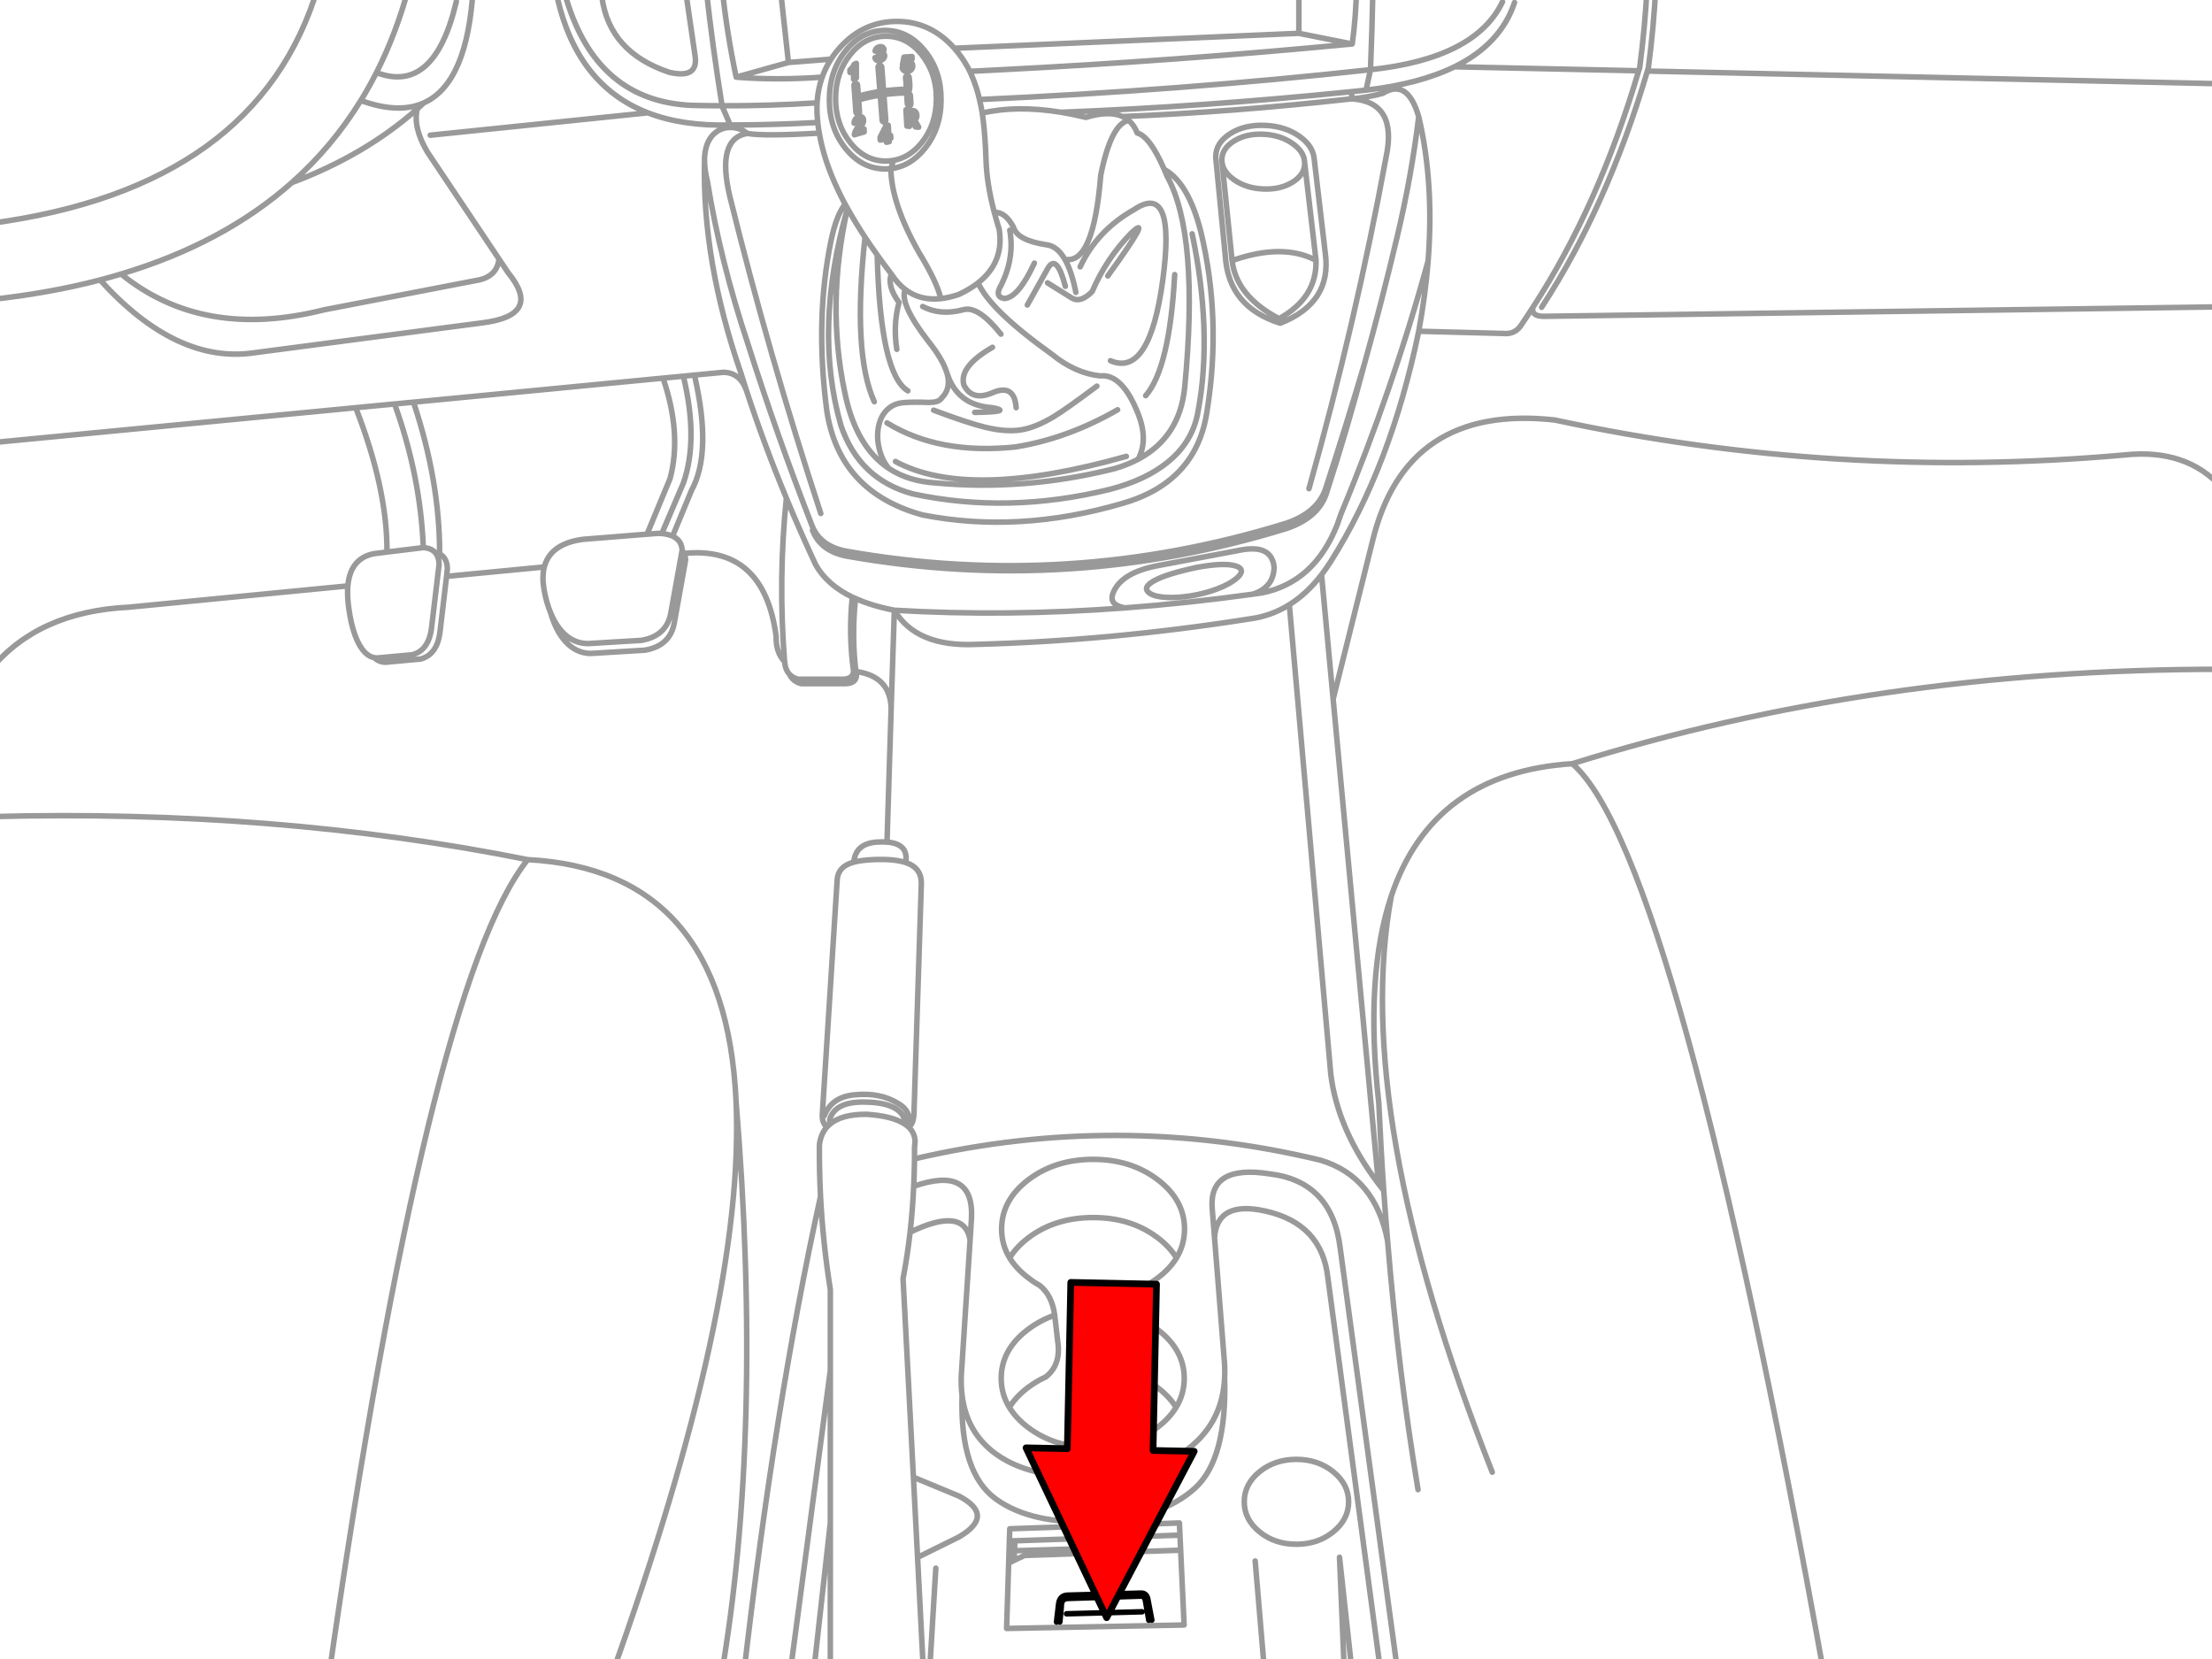 <svg xmlns="http://www.w3.org/2000/svg" xmlns:xlink="http://www.w3.org/1999/xlink" preserveAspectRatio="none" width="400" height="300" viewBox="0 0 400 300"><defs><path fill="#f00" d="M188.15-247.25v46h89.25v22.15l90.2-45.1-90.2-45.1v22.05h-89.25z" id="c"/><path id="a" stroke="#999" stroke-linejoin="round" stroke-linecap="round" d="M400.8 55.5l-121.55 1.7q-2.412.035-2.05-1.625-.959 1.496-1.95 2.95-1.158 2.022-3.45 1.775l-15.25-.4q-5.049 24.467-15.9 41.625-.809 1.277-1.675 2.4l2.1 22.5 7.075-28.4q5.988-25.053 33-22.075 51 10.956 102.975 6.325 11.292-1.213 17.65 5.925m-127.9-87.75q-2.491 7.533-10.85 11.625l33.3.725.175-.525q.963-7.219 1.35-14.7m-19.075 58q11.891-18.271 19.125-42.725l.175-.575q.963-7.219 1.35-14.7m-107.55 22.725q25.685-.995 52.5-3.725l2.65-.275.8-3.7q-34.003 3.736-70.7 5.4.284 1.156.5 2.45 6.156-1.459 14.25-.15 2.179.361 4.5.925 4.181-1.272 6.625-.15 19.912-.818 40.925-3.15l.575-.05-.125-1.3m2.65-.275q9.678-1.128 16-4.225m-114.6 80.775q-9.366-28.613-16.425-57.225-2.529-10.577 3.15-11.5-1.302-1.017-2.9-1.075-1.641-.056-2.875.925-1.373 1.098-1.8 3.175-.112.562-.15 1.175l-.025.125v.55q-.002 1.717.525 3.8 2.281 14.252 7.35 29.475 5.181 16.337 11.525 32.675 1.453 3.862 6.375 4.75 40.107 7.055 79.4-5.075 5.724-1.948 7.15-6.3 3.64-11.182 7-22.5 3.16-11.312 5.9-22.9 2.617-10.985 3.925-21.825-2.031-7-6.5-4.225-2.571.704-5.55 1 8.263.61 6.15 10.525-5.511 29.987-13.95 59.975m19.85-67.275q2.8 11.899 1.7 26.075-.483 6.148-1.7 12.725m15.15-59.575q-4.858 10.245-23.875 12.275.314-7.512.45-15.025m28.925 58q11.895-18.291 19.125-42.775m-61.275 11.9q2.218 1.613 2.55 3.675l.05.375 2 17q1.253 8.999-8.15 12.7-9.373-2.953-9.925-12.175l-1.675-17.2q-.038-.234-.05-.475v-.25q-.005-2.509 2.6-4.175 2.609-1.661 6.3-1.5 3.69.147 6.3 2.025zm-32.05-3.625q.604.276 1.1.7.987.844 1.55 2.275 2.301.638 4.875 6.575 4.389 2.406 6.65 11.375 3.753 15.724 1.1 32.3-1.877 12.946-15.45 16.775-18.683 5.439-35.975 2.05-14.92-4.072-17.3-18.575-2.229-16.661.725-31.025.971-4.651 2.55-6.6-.75-1.405-1.375-2.75-2.471-5.241-3.3-10.1-10.1.585-13 .05m75.375 6.5q.26.598.525 1.25 5.835 10.618 3.175 38.225-.909 8.977-8.425 12.95-1.921 1.015-4.275 1.7-16.327 4.079-32.375 2.575-4.905-.298-8.425-2.625-5.952-3.941-7.95-13.675-3.4-16.007.475-33.35-6.185 21.742-1.2 39.2 3.285 9.803 12.975 12.425 17.228 3.713 35.65-.8 6.588-1.718 10.575-5 4.314-3.545 5.325-8.725 1.433-7.327 1.125-15.875-.307-8.033-2.125-16.625m5.375-13.375q.004-2.045 2.2-3.4 2.184-1.357 5.275-1.225 3.104.131 5.3 1.675 1.721 1.207 2.1 2.725v.075q.085.354.1.725l2.05 17.6q.185 6.755-6.675 10.55-7.725-4.04-8.5-10.5l-1.8-17.625q-.05-.295-.05-.6zm14.975.575v.075q-.004 2.045-2.2 3.4-2.196 1.357-5.3 1.225-3.091-.131-5.275-1.675-1.871-1.318-2.15-3m1.8 17.625q9.137-3.22 15.175-.05m-3.1-41.05l-62.3 2.7q1.364 1.55 2.3 3.225.258.455.5.95 2.452-.122 4.9-.25 32.419-1.645 64.25-4.7l-9.65-1.925v-8.45m-93.8 0l1.5 13.725 7.7-.6q.731-1.136 1.675-2.175 4.233-4.648 10.225-4.65 2.634-.002 4.925.9 2.925 1.149 5.3 3.75l.175.2m-9.1 1.6l1.45-.1v.475l-1.025.075-.075.45q.168-.096.35-.1.365-.025.625.2.25.218.25.6.002.329-.2.6-.279.364-.775.4-.388.014-.625-.175-.252-.181-.3-.5l.525-.075q.032.164.15.25.105.099.25.1.176-.016.3-.15.122-.141.125-.4-.003-.241-.125-.35-.117-.116-.3-.1-.239.008-.425.2l-.45-.025.275-1.375zm-10.65 26.6l.425.75q1.393 2.516 3.175 5.225 1.035 1.568 2.2 3.2 1.217 1.702 2.575 3.475 1.108 1.719 2.5 2.775 2.688 2.052 6.425 1.65-.711-3.077-3.925-8.3-5.041-8.915-5.1-15.2-.503.053-1.025.05-4.191-.004-7.15-3.675-2.955-3.664-2.95-8.85-.005-5.186 2.95-8.85 2.959-3.671 7.15-3.675 4.104 0 7.025 3.525l.125.15q1.504 1.855 2.25 4.1.711 2.189.7 4.75.005 5.186-2.95 8.85-2.591 3.216-6.125 3.625l.475-1.5q-.669.12-1.375.125-3.767.002-6.425-3.3-2.671-3.314-2.675-8 .004-4.673 2.675-7.975 2.658-3.302 6.425-3.3 3.779-.002 6.45 3.3.236.306.45.625.93 1.301 1.475 2.8.748 2.083.75 4.55-.004 4.686-2.675 8-2.172 2.678-5.075 3.175m2.175-14.95q.126.937.125 1.5v.025q-.014.459-.05.55-2.124.063-4.05.325l-.325-4.35q-.016-.136-.125-.225-.109-.087-.25-.075-.123.004-.2.1-.099.109-.1.25l.35 4.4q-2.069.309-3.9.85l-.15-2.025q-.016-.136-.125-.225-.097-.087-.225-.075-.136.016-.225.125-.087.097-.075.225l.175 2.425v.025l.175 2.425q.016.136.125.225.096.087.225.075.136-.004.225-.1.087-.109.075-.25l-.15-2.175q1.828-.557 3.9-.875l.35 4.575q.016.136.125.225.097.087.225.075.136-.004.225-.1.087-.109.075-.25l-.35-4.625q1.96-.253 4.125-.3l.1-.025q.462-.078.475-1.2.005-.613-.125-1.625-.018-.126-.125-.2-.112-.088-.25-.075-.126.017-.2.125-.088.112-.075.25zm.3 3.025q-.087.096-.075.225l.1 1.5q.003.135.1.225.108.099.25.1.135-.016.225-.125.087-.096.075-.225l-.1-1.525q-.003-.135-.1-.225-.108-.087-.25-.075-.135.016-.225.125zm1.35 3q.164.091.275.3.115.214.125.475.02.337-.125.55-.134.201-.425.225.148.128.25.275.107.145.3.5l.325.6-.575-.05-.375-.675-.275-.45q-.069-.108-.15-.15-.079-.041-.25-.05h-.1l.075 1.225-.475-.05-.175-2.95 1 .1q.389.03.575.125zm-.15.525q-.068-.095-.175-.125l-.375-.05-.375-.025.05.75.35.025q.34.033.425 0 .079-.021.125-.1.051-.086.05-.225-.011-.148-.075-.25zm10.125-7.7l.175.375q.571 1.254 1.05 2.75.29.932.525 1.975m.5 2.45q.112.764.2 1.575.333 2.705.475 6.75.11 4.333 1.5 9.625 2.029-.112 3.5 2.75.67 2.299 5.85 3.1 2.005.197 3.4 2.625 5.198 1.094 6.5-15.2 1.883-9.301 5.05-9.9m-24.3 16.625q.387 1.475.875 3.025.973 5.965-3.8 9.725 2.148 4.898 13.325 12.9 4.219 3.446 8.75 3.925 3.986-.429 6.85 6.825 1.893 4.794 0 8.25m-16.375-31.9l4.45 2.775q1.55.885 3.625-1.2 2.546-5.973 7.05-10.575 4.168-3.887-4.225 7.75m-33.475 5.525q3.2 1.67 7.275.6l.2-.05q2.641-.608 6.675 4.45m-10.875-6.425q1.536-.168 3.25-.75 2.024-.945 3.5-2.1m5.725-9.525q.887 4.913-1.5 9.825-1.361 2.213.5 2.525 2.524-.091 5.45-6.4m-23.35 4.775q-1.134 2.516 4.2 9.4 2.444 3.053 3.225 5.375l.15.425q1.856 5.78 8.2 6.175 3.821.744-3.225.85m-4.975-7.025q.729 2.717-.95 4.375-.318.482-.925.675-.515.163-1.45.175-2.603-.103-4.45.025-2.032.133-3.275 1.5-1.126 1.235-1.425 3.225-.272 1.882.25 3.85.53 1.983 1.675 3.325m18.75-21.9q-6.11 3.522-5.175 6.825 1.478 2.923 5.05 1.45 4.088-1.83 4.4 2.65m-14.925.45q6.279 2.358 9.4 3.1 3.727.898 6.475.45 2.667-.447 5.925-2.425 2.27-1.388 7.725-5.475m-37.95 6.65q9.408 5.783 23.225 4.35 9.457-1.529 18.475-6.725m5.075-2.55q4.322-4.958 5.25-21.9m-65.5 46.225q1.453 3.849 6.375 4.725 40.108 7.068 79.4-5.05 5.724-1.961 7.15-6.325 3.74-11.47 6.875-23.4m-119.325-36.825q-.439 18.175 6.575 38.45.489 1.575 1 3.15 3.193 9.737 7.225 19.475 2.5 6.049 5.325 12.1 2.063 3.608 6.6 5.8l.575.25q3.005 1.354 7.025 2.125 20.174 1.194 41.7-.425-3.064-.534-2.1-2.8 1.541-3.681 8.375-4.9l14.35-2.7q5.93-1.239 6.35 3.05-.077 3.67-3.875 4.875.874-.122 1.75-.25 9.431-1.919 13.55-12.35l.65-1.875q9.46-22.743 15.775-45.8m-65.7-.3q1.237 2.134 2 6m.775-4.625q3.094-6.609 9.8-10.375 7.534-5.046 5.15 12.7-2.384 17.75-9.475 14.65m-15.025-10.075l3.675-6.575q1.6-2.847 3.2 3.2m30.825 50.575q-2.071-.646-6.9.225-5.576 1.172-7.875 2.45-2.249 1.237-.8 2.25.883.631 2.975.75 1.995.109 4.45-.275 2.54-.412 4.7-1.225 2.363-.875 3.675-2.025.841-.735.775-1.3-.067-.56-1-.85zm-61.75 8q3.962 6.667 14.725 6.175 24.283-.632 49.475-4.6 3.908-.502 7.225-2.575 3.185-1.986 5.825-5.425m-35.55 6q11.362-.846 23.1-2.475m-64.8 2.9l-.575 17.75-.75 24.175q3.956.306 3.375 3.7 2.947.958 2.825 3.95l-1.325 41.45q-.104 1.979-.975 2.425 1.088 1.036 1.175 2.525l-.1 1.225q.008 1.004 0 2 36.841-8.576 73.425.25 9.879 2.966 12.125 14.625-.381-4.527-.7-9.125-.488-.612-.95-1.225-7.366-9.754-8.625-19.8l-7.5-84.925m17.075 105.95q-.539-7.847-.9-15.9-2.561-23.008 2.275-37.4 7.498-22.275 32.725-23.9 54.569-17.08 117.45-17.075m-246.925-109.575v2.65l-.5.225v-1.9q-.279.383-.65.675v-.475q.193-.147.425-.425.235-.278.325-.55l.4-.2zm5-2.475q0 .324-.375.575.218.009.35.15.141.141.15.375 0 .314-.25.575-.266.268-.65.325-.353.058-.575-.1-.236-.153-.275-.45l.475-.15q.023.178.125.25.102.09.25.075.161-.038.275-.175.103-.121.1-.3.003-.184-.1-.275-.105-.097-.25-.075l-.225.075.05-.4q.208-.023.325-.125.103-.105.1-.25.002-.117-.075-.175-.086-.064-.225-.05-.129.023-.225.125-.086.092-.1.25h-.475q.049-.224.15-.375.098-.145.275-.25.177-.108.4-.15.376-.056.6.125.179.164.175.4zm-32.2-11.4q1.186 10.775 2.925 21.55 8.46.034 17.175-.525.147-2.469.925-4.65-8.27.594-15.55 0-1.722-8.188-2.575-16.375m17.6 26.5q-.169-.957-.275-1.9v-.025q-8.037.451-15.825.45-8.575.245-14.9-2.2l-39.35 4.05m70.075-2.3q-.146-1.489-.15-2.4-.004-.582.025-1.15m7.525 3q-.149.048-.225.175-.093.151-.1.4l-.5.1q.023-.477.25-.75.222-.282.575-.4.388-.116.625.05.233.167.25.525.017.197-.025.4-.067.193-.2.425-.081.168-.3.5l-.275.4-.1.2 1-.3.025.525-1.775.525q.012-.3.15-.6.128-.322.525-.9.328-.454.4-.6.087-.207.075-.375-.011-.2-.1-.275-.105-.075-.275-.025zm5.35 1.05l.1 1.875.325-.05.05.5-.35.05.05.6-.5.1-.025-.6-1.1.2-.025-.5 1.05-2.075.425-.1zm-.4 1.975l-.05-1.025-.55 1.125.6-.1zm-11.55-10.675q.607-1.712 1.6-3.25m-47.875-10.925q5.558 18.482 22.575 19.275 2.773.071 5.575.075h.025m-.025 0l1.5 3.475m1.075-8.65l9.45-2.65m-57-13.725q-.962 17.507-8.975 21.05-.568.544-1.15 1.075-.798 3.308 1.825 7.775l12.95 19.35 1.65 2.475q6.309 7.694-4.6 9.075l-41.175 5.4q-14.15 2.158-28-13.15-9.202 2.402-19.825 3.55m122.9 32.35l-4.175 10.075 2-.15q.351.002.675.025l3.9-9.125q2.758-7.864 0-19.325l-3.675.35q3.426 10.063 1.275 18.15zm-1.275-18.15l-45.125 4.35q4.754 14.294 4.725 27.45 1.35.695 1.4 2.7l-.15 1.35 17.675-1.7q1.084-4.209 7-5l11.55-.925h.025m6.575-28.575l2-.2 5.25-.5q2.982.049 4.15 3.275m-9.4-2.775q3.243 13.979-.525 20.85l-3.425 8.275q.335.152.6.35 1.064.766 1.125 2.2v.025q.21.251.35.55 14.451-1.447 16.65 14.975-.064 2.968 1.525 4.575-1.172-14.896.325-29.55m-18.3-92.25l1.775 12.15q.733 4.353-4.65 3.1-10.817-3.619-12.175-13.55m-33.4 20.175q-9.441 8.371-22.675 13.325-12.359 10.979-30.875 16.525 14.771 12.009 36.7 6.475l27.35-5.275q3.952-.587 4.275-3.925m29.45 49.65q1.154.119 1.95.475m36.475-24.3q-3.973-8.756-1.675-29.75m-73.9-42.65q-3.953 16.883-14.45 12.875-1.321 2.606-2.825 5.05 6.809 2.473 11.35.45m-11.35-.45l-.025.025q-5.155 8.357-12.45 14.825m-30.875 16.525q-1.868.566-3.8 1.075m-19.825 29.45l66.05-6.35 7.025-.675 3.425-.325m4.725 27.45q-.363-.188-.825-.275.693.754.725 2.175l-1.325 11.125q-.431 4.395-3.525 5.2l-6.275.575q-.307.008-.6-.05.949.862 2.1.825l6.275-.575q3.107-.805 3.55-5.2l1.15-9.75m-9.4-31.175q4.673 12.933 5.2 25.975 1.408.088 2.125.875m-11 19.025q-1.651-.311-2.85-2.625-1.321-2.568-1.85-7.1-.199-1.799-.075-3.25l-39.6 3.85q-16.427.796-25.025 11.3m64.625-15.15q.436-4.971 4.7-5.825l2.375-.3q.088-11.385-5.65-26.1m5.65 26.1l6.575-.8m65.325 20.6q.121 1.492.9 2.325.598.627 1.575.875h7.45q2.471.152 2.55-1.45-.925-6.7-.225-13.4m-11.35 13.975q.601 1.286 2.1 1.675h7.45q2.471.14 2.55-1.475l-.1-.725q-.788-6.339-.075-13.2m-31-8.15q.252.524.275 1.2l-2 11.125q-.663 4.382-5.375 5.175l-9.525.575q-.473.02-.925-.025-2.506-.311-4.325-2.625-1.41-1.815-2.225-4.6-.788-1.865-1.225-4.3-.392-2.333.05-4.075m56.35 18.9q6.219.84 6.375 6.675m-37.8-28.575l-2 11.075q-.663 4.395-5.375 5.2l-9.525.575q-.473.008-.925-.05-2.506-.311-4.325-2.625-.929-1.19-1.6-2.8m34.8 192.65q5.701-49.607 13.975-87.2-.236-4.662-.2-9.325.232-1.959 1.35-3.225-.902-.777-.825-2.225l2.7-42.625q.227-2.315 3-3.05.295-3.379 4.2-3.625.993-.064 1.8 0m-6 3.625q1.592-.409 4.025-.475 3.365-.093 5.35.55m-13.775 47.375q2.137-1.884 6.725-1.85 4.671.312 6.85 1.75l.025-.825q-1.086-2.981-6.85-3.125-5.695-.224-6.7 3.1l-.05.95q-.254.212-.475.45m-39.15 99.75q24.433-67.683 22.725-104.45v-.1q-1.997-41.694-37.675-43.55-18.013 22.488-36.025 148.1m88.975-87.2q.44 8.425 1.775 16.85v70.35m0-28.175l-3.15 28.175m-4.25 0l7.4-55.75m-19.8 55.75q7.701-44.415 2.75-104.45m123.325 70.275q-3.566-21.519-5.5-44.95m-36.725-2.2q.005 2.856-1.45 5.25-1.206 1.969-3.4 3.625-.692.524-1.425.975l-.35.2q-2.773 1.769-3.275 5.475 2.722.919 5 2.65.405.308.775.625 4.07 3.476 4.075 8.225-.002 2.856-1.475 5.25-1.197 1.966-3.375 3.625-4.846 3.661-11.7 3.65-6.851.011-11.7-3.65-2.177-1.659-3.375-3.625-1.471-2.394-1.475-5.25.001-4.785 4.125-8.275.348-.291.725-.575 2.206-1.666 4.825-2.575-.501-3.646-2.75-5.4-.626-.348-1.225-.75-.394-.276-.775-.575-2.193-1.656-3.4-3.625-1.454-2.394-1.45-5.25.004-5.213 4.85-8.9 4.849-3.675 11.7-3.675 6.841 0 11.675 3.675 4.849 3.687 4.85 8.9zm-9.9 15.525v6.975q.003 3.123 3 4.875l.1.05q.985.561 1.9 1.25 2.178 1.646 3.375 3.6m-47.3-44.95q-.029 2.513-.15 4.975 10.935-3.829 10.45 5.775l-.25 3.925-1.6 24.625q-.055 1.825.15 3.475.847 6.81 6.15 10.625.909.652 1.925 1.2 6.186 3.342 16.375 2.85 9.503-.458 15.25-4.175 1.324-.863 2.45-1.9 5.005-4.582 5.325-11.85.056-1.13 0-2.325l-1.825-22.95-.425-5.325q-.591-7.928 10.4-6.2 11.282 1.36 12.75 13.425l10.525 77.625m-70.3-75.85q1.207-1.98 3.4-3.65 4.849-3.662 11.7-3.65 6.841-.012 11.675 3.65 2.194 1.67 3.4 3.65m37.075 76.075l-9.7-72.45q-1.063-9.823-11.3-12.1-8.747-1.951-9.2 4.8m-56.05-20.55q.403.257.725.55m-15.25-2.025q1.337-3.431 5.5-3.8 4.667-.463 7.925 1.6 2.221 1.292 1.9 3.6m2.675 100.375l-1.125-21.925-.75-14.5-1.875-35.9q.786-4.116 1.275-8.4.458-4.075.65-8.3m17.3 39.975q1.198-1.954 3.375-3.6 1.505-1.126 3.2-1.9 2.863-2.22 2.15-6.575l-.525-4.6m-26.15-15q9.791-4.745 10.85 1.4m-10.25 42.9l8.25 3.425q6.619 3.481 0 7.375l-7.5 3.7m8.05-29.3q-.437 14.034 6.15 18.775 6.434 4.626 18.3 4.05 11.694-.571 17.7-6.075 5.779-5.295 5.325-20m-15.95 28.8l7.875-.275-.1-2.2-30.675 1.05-.075 2.2 1-.025 21.975-.75q.029 1.789-1.1 1.925l-20.95.625-.075 1.75 1.9-.9 28.225-.95-.125-2.725m-30.85 1.05l-.125 4 .975-.475m.075-1.75l.075-1.8m-1.125 4.025l-.375 11.825 32.1-.625-.625-13.525m14.25-14.175q2.766-2.248 6.675-2.25 3.909.002 6.675 2.25 2.77 2.249 2.775 5.425-.005 3.175-2.775 5.425-2.766 2.248-6.675 2.25-3.909-.002-6.675-2.25-2.757-2.25-2.75-5.425-.007-3.176 2.75-5.425zm-.775 16.125l1.8 21.275m-59.55-19.975l-1.2 19.975m75.125 0l-.925-21.95 2.4 21.95m-82.45-240.375q-.699-4.453.4-8.475-2.223-3.043-1.375-5.125m2.975 21.1q-5.003-3.007-5.55-24.575m3.3 37.35q13.198 7.143 41.75-.925m37.4 43.9l8.2 87.65m20.575 52.15q-25.516-64.822-18.25-104.225m32.725-23.9q18.886 16.348 45.65 165.475m-32.075-290.725l103.875 2.3m-157.25-7.2q.705-5.124.775-10.375m-171.35 0q-2.244 8.386-5.875 15.55m49.075 7.275q-12.671-4.915-16.325-20.625m-102.55 40.625q48.445-6.472 59.25-42.825m37.9 157.875q-45.719-9.156-97.15-7.775" fill="none"/><path id="b" stroke="#000" stroke-linejoin="round" stroke-linecap="round" d="M191.471 294.283l.394-3.385q.251-1.51 1.734-1.497l13.161-.368q1.135-.042 1.313 1.313l.683 3.599m-16.681.325l.263-2.742q-.055-1.492 1.182-1.524l13.161-.42q.818-.075.946.998l.578 3.372m-14.921-1.166l13.713-.368" fill="none"/><path id="d" stroke="#000" stroke-width="3" stroke-linejoin="round" stroke-linecap="round" d="M-.006 18.385h74.298v-18.382l75.11 37.555-75.11 37.576v-18.444h-74.298v-38.304z" fill="none"/></defs><use xlink:href="#a"/><use xlink:href="#b" transform="matrix(.997 0 0 .997 .156 -.082)"/><g transform="matrix(-.007 .337 -.337 -.007 127.139 167.068)"><use xlink:href="#c"/><use xlink:href="#d" transform="matrix(1.201 0 0 1.201 188.2 -269.3)"/></g></svg>